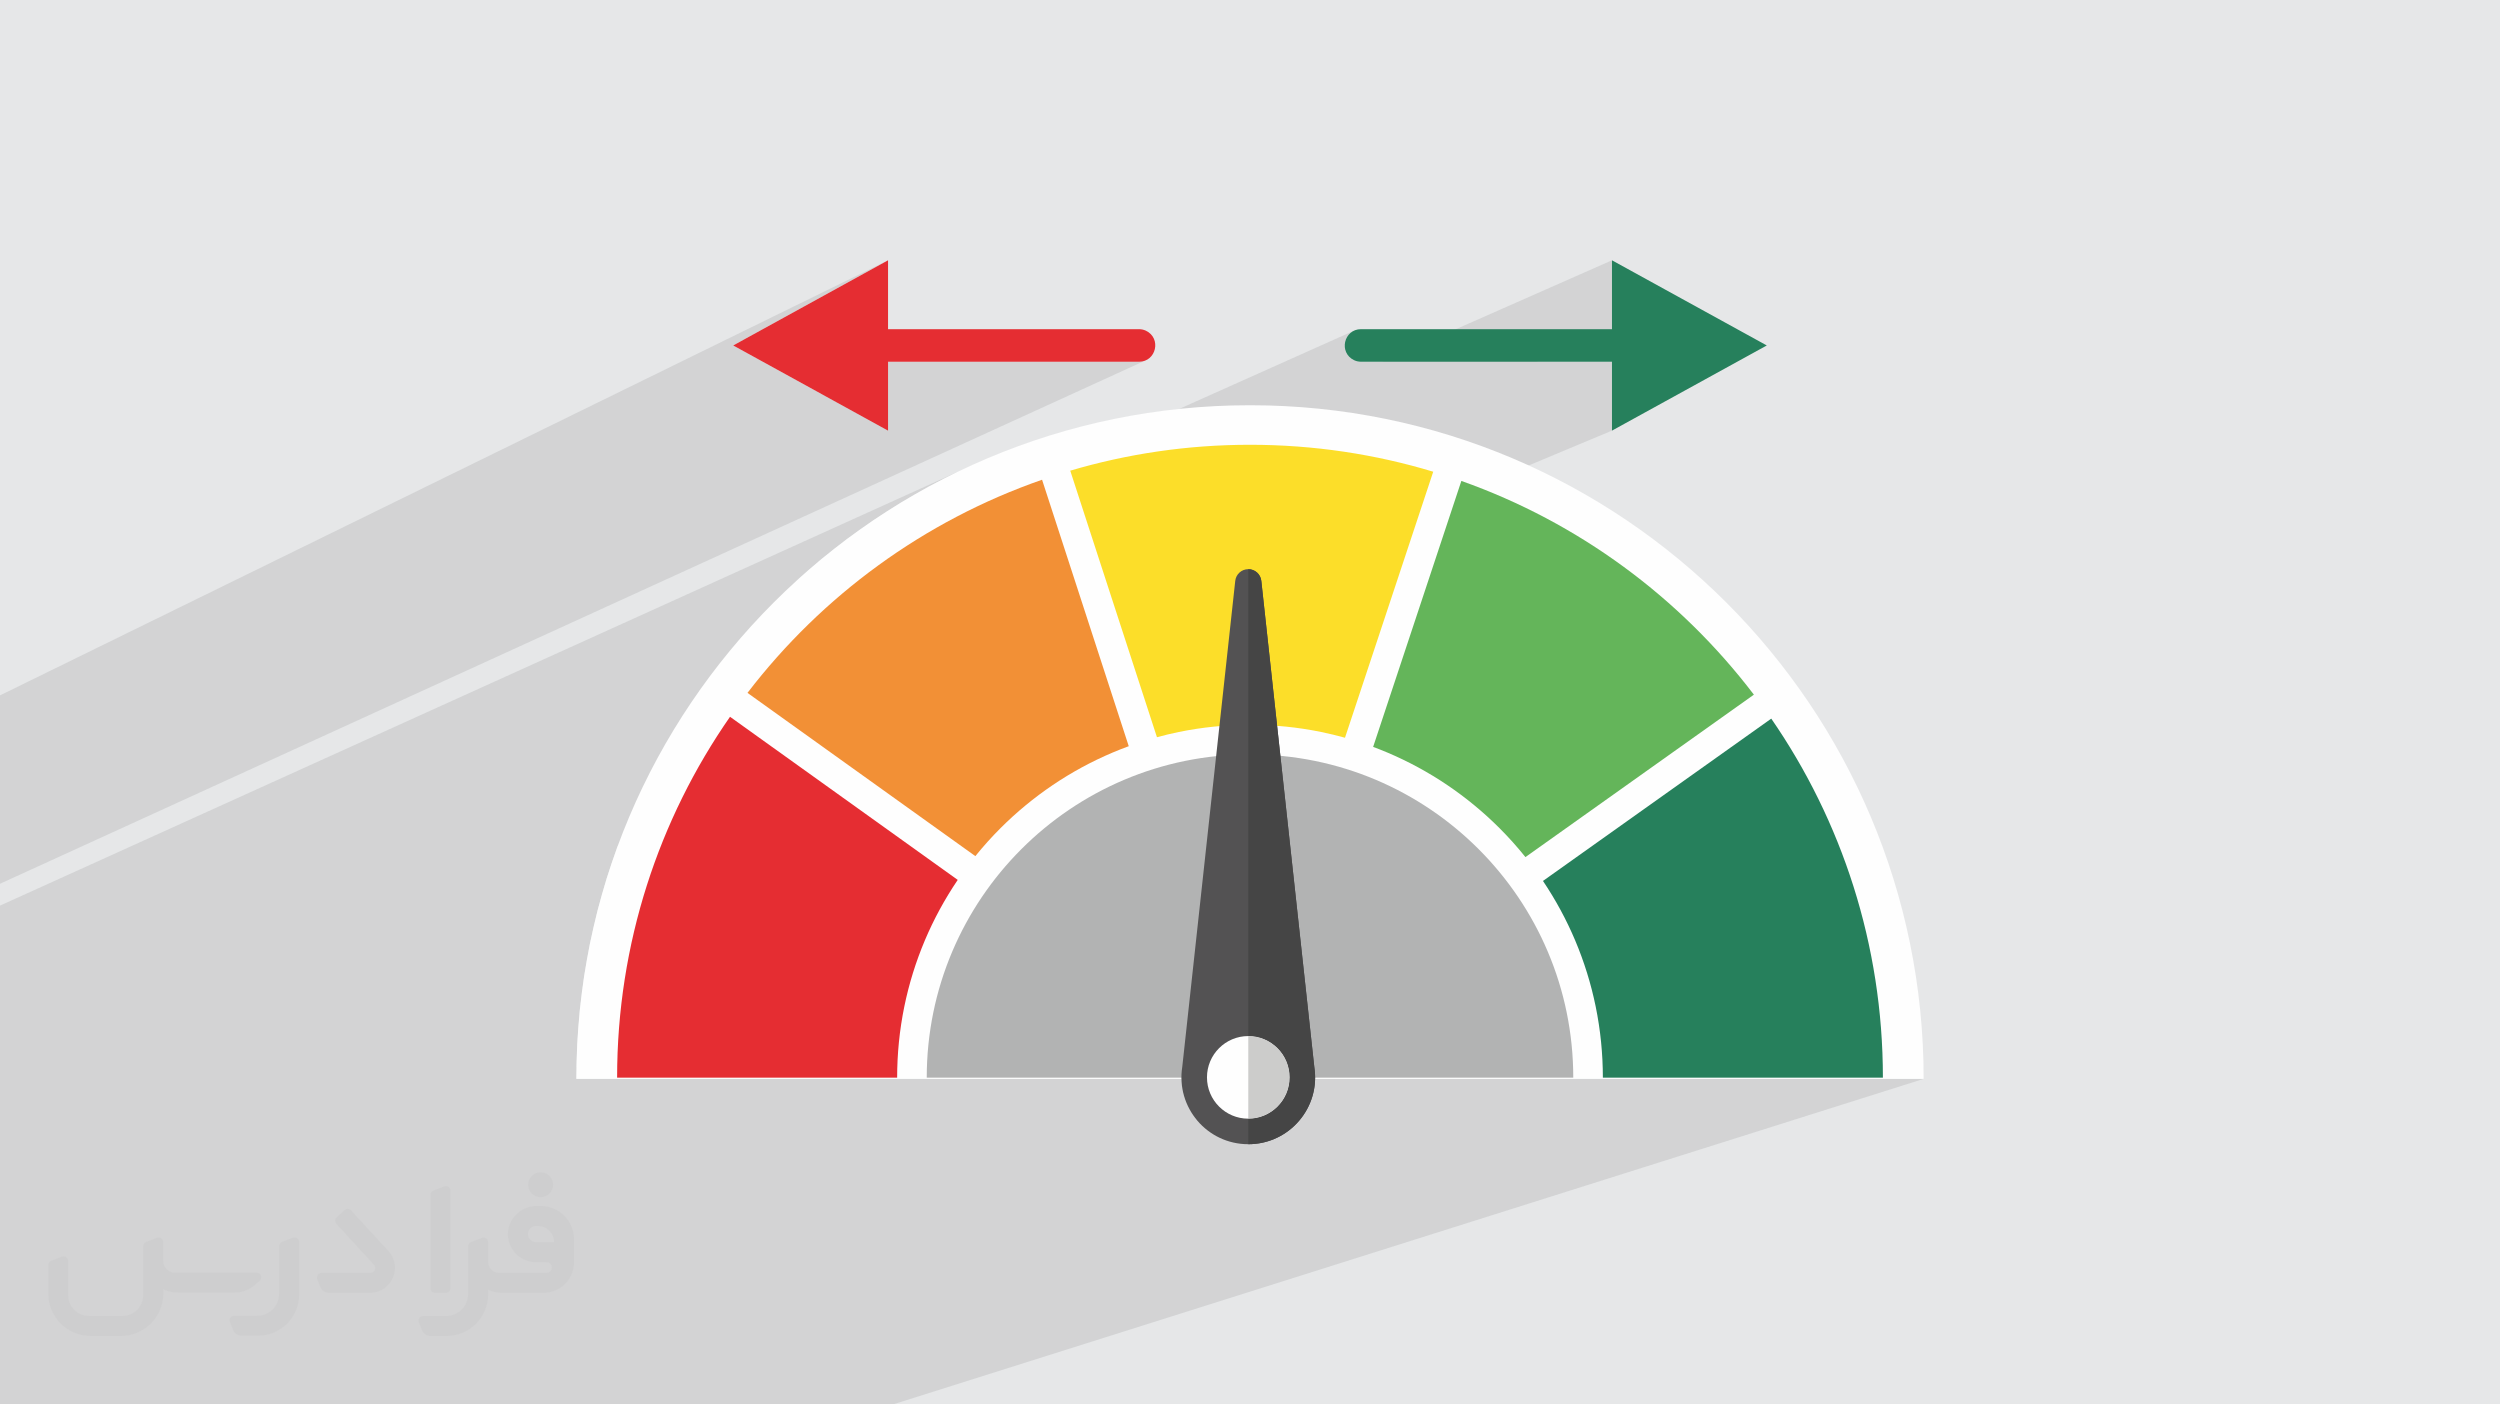 <?xml version="1.0" encoding="UTF-8"?>
<!DOCTYPE svg PUBLIC "-//W3C//DTD SVG 1.0//EN" "http://www.w3.org/TR/2001/REC-SVG-20010904/DTD/svg10.dtd">
<!-- Creator: CorelDRAW -->
<svg xmlns="http://www.w3.org/2000/svg" xml:space="preserve" width="94.192mm" height="52.917mm" version="1.0" style="shape-rendering:geometricPrecision; text-rendering:geometricPrecision; image-rendering:optimizeQuality; fill-rule:evenodd; clip-rule:evenodd"
viewBox="0 0 9404.92 5283.66"
 xmlns:xlink="http://www.w3.org/1999/xlink"
 xmlns:xodm="http://www.corel.com/coreldraw/odm/2003">
 <defs>
  <style type="text/css">
   <![CDATA[
    .fil11 {fill:#FEFEFE;fill-rule:nonzero}
    .fil3 {fill:#FEFEFE;fill-rule:nonzero}
    .fil9 {fill:#B2B3B3;fill-rule:nonzero}
    .fil6 {fill:#F29036;fill-rule:nonzero}
    .fil8 {fill:#E52D32;fill-rule:nonzero}
    .fil7 {fill:#FCDE29;fill-rule:nonzero}
    .fil12 {fill:#CCB226;fill-rule:nonzero}
    .fil14 {fill:#CCCCCB;fill-rule:nonzero}
    .fil10 {fill:#535253;fill-rule:nonzero}
    .fil4 {fill:#64B55A;fill-rule:nonzero}
    .fil13 {fill:#454545;fill-rule:nonzero}
    .fil5 {fill:#26805C;fill-rule:nonzero}
    .fil2 {fill:#373435;fill-rule:nonzero;fill-opacity:0.031}
    .fil1 {fill:#2B2A29;fill-opacity:0.102}
    .fil0 {fill:#E6E7E8}
   ]]>
  </style>
 </defs>
 <g id="Layer_x0020_1">
  <polygon class="fil0" points="-0,0 9404.92,0 9404.92,5283.66 -0,5283.66 "/>
  <path class="fil1" d="M6064.13 1620.01l-3740.74 1563.88 -1.38 3.48 -39.85 117.75 -34.15 120.27 -28.3 122.6 -22.29 124.8 -16.12 126.83 -9.79 128.7 -3.3 130.41 680.37 0 1595.93 0 1.75 24.79 4.14 24.15 6.41 23.38 8.58 22.48 10.63 21.44 12.56 20.26 12.63 16.65 446.18 -153.16 1608.88 0 680.36 0 -3878.26 1224.93 -588.27 0 -941.47 0 -0.08 0 -0.01 0 -0.05 0 -0.14 0 -1.22 0 -0.27 0 -0.73 0 -0.87 0 -1.07 0 -0.88 0 -1.58 0 -0.96 0 -1.67 0 -1.53 0 -1.77 0 -1.66 0 -2.11 0 -2.16 0 -2.22 0 -2.46 0 -2.24 0 -4.05 0 -1.23 0 -5.98 0 -0.01 0 -412.73 0 -434.82 0 -944.21 0 0 -162.5 0 -230.42 0 -1180.37 0 -82.82 0 -13.88 0 -89.92 0 -116.8 3603.76 -1632.54 -109.27 55.97 -106.12 61.03 -102.82 65.91 -99.36 70.66 -95.74 75.24 -89.33 77.38 2096.78 -938.42 -9.38 4.47 -8.2 5.89 -6.96 7.09 -5.66 8.08 -4.32 8.85 -2.92 9.41 -1.46 9.74 0.04 9.86 1.61 9.77 3.24 9.46 4.9 8.94 6.63 8.19 8.41 7.23 10.25 6.06 3.16 1.33 3.15 1.16 3.16 0.98 3.19 0.81 3.22 0.63 3.28 0.46 3.34 0.27 3.42 0.09 79.4 0 864.75 -381.69 0 259.12 -283.77 122.57 283.77 0 0 259.12zm-6064.13 1326.17l0 -299.15 0 -31.03 3340.79 -1636.8 -582.46 320.4 329.56 181.3 252.9 -120.01 944.15 0 11.58 -1 10.5 -2.85 -4307.03 1967.66 0 -5.2 0 -149.17 0 -224.15z"/>
  <g id="_1913112873936">
   <path class="fil2" d="M1125.4 4672.59l0 197.03c0,20.41 -3.74,40.82 -11.66,59.56 -7.92,18.74 -19.16,36.25 -33.74,50.4 -14.58,14.58 -31.65,25.82 -50.4,33.74 -18.74,7.92 -39.15,11.66 -59.56,11.66l-60.82 0c-7.08,0 -14.16,-2.08 -19.99,-6.25 -5.83,-4.16 -10.41,-9.58 -12.92,-16.25l-11.24 -29.16c-0.83,-2.5 -1.25,-5.41 -1.25,-8.33 0,-2.92 1.25,-5.42 2.92,-7.92 1.67,-2.5 3.74,-4.16 6.25,-5.41 2.5,-1.25 5.41,-2.09 7.91,-1.67l86.23 0c22.08,0 42.91,-8.75 58.73,-24.57 15.41,-15.42 24.15,-36.65 24.15,-58.73l0 -179.12c0,-3.33 1.26,-6.66 3.33,-9.58 2.09,-2.92 5,-5 7.92,-6.25l40.82 -15.83c2.5,-0.84 5.41,-1.25 8.33,-0.84 2.92,0.42 5.42,1.26 7.5,2.92 2.09,1.67 4.17,3.75 5.42,6.25 1.25,2.92 2.08,5.83 2.08,8.33z"/>
   <path class="fil2" d="M2033.88 4536.8l-15 0c-59.57,0 -109.13,48.73 -108.31,107.88 0.42,27.5 12.08,54.16 31.66,73.32 19.57,19.57 46.23,30.4 74.14,30.4l39.57 0c5.42,0 10.41,2.08 14.17,5.83 3.74,3.74 5.83,8.75 5.83,14.16 0,5.42 -2.09,10.41 -5.83,14.17 -3.75,3.74 -8.75,5.83 -14.17,5.83l-179.11 0c-10.83,0 -20.83,-4.58 -28.33,-12.08 -7.5,-7.5 -11.66,-17.91 -12.08,-28.33l0 -74.98c0,-2.92 -0.83,-5.41 -2.08,-7.92 -1.25,-2.5 -3.33,-4.57 -5.42,-6.24 -2.08,-1.67 -4.99,-2.51 -7.5,-2.92 -2.92,-0.42 -5.41,0 -8.33,0.83l-41.24 15.83c-2.92,1.25 -5.83,3.33 -7.92,6.25 -2.08,2.92 -2.92,6.25 -2.92,9.58l0 179.12c0,22.08 -8.75,43.32 -24.15,58.73 -15.42,15.42 -36.65,24.57 -58.73,24.57l-86.64 0.01c-2.92,0 -5.42,0.83 -7.92,2.08 -2.5,1.25 -4.58,3.33 -6.25,5.42 -1.66,2.5 -2.5,4.99 -2.92,7.5 -0.41,2.92 0,5.41 1.26,8.33l11.24 29.16c2.5,6.67 7.08,12.5 12.91,16.66 5.83,4.16 12.91,6.25 20,5.83l60.81 0c41.24,0 80.81,-16.25 109.97,-45.82 29.16,-29.16 45.81,-68.74 45.81,-109.97l0 -18.32c15.84,7.91 33.33,12.08 50.82,12.08l157.03 0c30.41,0 59.99,-12.08 81.65,-33.74 21.66,-21.67 33.74,-50.82 33.74,-81.65l0 -85.81c0,-33.32 -13.33,-65.39 -36.65,-89.14 -23.74,-23.74 -55.82,-36.65 -89.14,-36.65zm50.39 136.2l-66.64 0c-7.92,0 -15.42,-2.5 -21.25,-7.91 -5.83,-5.42 -9.59,-12.5 -10.41,-20.42 0,-4.16 0.42,-8.75 2.08,-12.91 1.67,-4.16 3.75,-7.91 6.67,-10.82 5.83,-5.42 13.75,-8.76 21.66,-8.76l7.09 0c16.25,0 31.65,6.25 42.9,17.91 11.66,11.25 17.91,26.66 17.91,42.91z"/>
   <path class="fil2" d="M1694.39 4478.9l0 367.39c0,2.08 -0.42,4.57 -1.25,6.66 -0.84,2.09 -2.09,4.16 -3.75,5.83 -1.67,1.67 -3.33,2.92 -5.41,3.74 -2.09,0.84 -4.16,1.26 -6.67,1.26l-40.82 0c-2.08,0 -4.58,-0.42 -6.66,-1.26 -2.09,-0.83 -4.16,-2.08 -5.42,-3.74 -1.66,-1.67 -2.92,-3.74 -3.74,-5.83 -0.83,-2.09 -1.25,-4.58 -1.25,-6.66l0 -351.57c0,-3.32 0.83,-6.66 2.92,-9.58 2.08,-2.92 4.58,-5 7.91,-6.25l40.83 -15.83c2.5,-0.84 5.41,-1.25 8.33,-1.25 2.92,0.41 5.41,1.25 7.5,2.92 2.5,1.66 4.16,3.74 5.41,6.24 1.25,2.09 2.09,5 2.09,7.92z"/>
   <path class="fil2" d="M1391.56 4863.79l-153.7 0c-7.08,0 -14.17,-2.09 -20,-6.25 -5.83,-4.16 -10.41,-9.99 -13.33,-16.66l-11.24 -28.74c-0.83,-2.51 -1.25,-5.42 -0.83,-8.34 0.41,-2.92 1.25,-5.41 2.92,-7.91 1.66,-2.51 3.74,-4.16 6.24,-5.42 2.51,-1.25 5.42,-2.08 7.92,-2.08l184.11 0c3.33,0 6.66,-1.25 9.58,-2.92 2.93,-2.09 5,-4.58 6.67,-7.92 1.25,-3.33 1.67,-6.66 1.25,-9.99 -0.42,-3.33 -2.08,-6.67 -4.16,-9.17l-141.63 -154.12c-2.92,-3.33 -4.58,-7.92 -4.58,-12.5 0,-4.58 2.09,-8.75 5.83,-12.08l29.58 -27.49c3.33,-2.92 7.92,-4.58 12.5,-4.58 4.58,0.42 8.75,2.09 12.08,5.83l140.37 152.87c55.41,59.57 12.5,157.46 -69.56,157.46z"/>
   <path class="fil2" d="M977.53 4817.97l-20 17.07c-20.83,17.91 -47.49,27.91 -74.98,27.91l-211.19 0c-19.57,0 -39.15,-4.16 -57.06,-12.49l0 16.25c0,20.82 -4.16,41.65 -12.08,60.81 -7.91,19.16 -19.57,36.65 -34.57,51.65 -14.58,14.58 -32.07,26.24 -51.65,34.58 -19.16,7.91 -39.99,12.07 -60.82,12.07l-114.55 0.01c-20.83,0 -41.66,-4.17 -60.82,-12.08 -19.16,-7.92 -36.65,-19.58 -51.65,-34.58 -14.58,-14.58 -26.24,-32.07 -34.57,-51.65 -7.92,-19.16 -12.08,-39.98 -12.08,-60.81l0 -107.89c0,-3.33 1.25,-6.66 2.92,-9.58 2.09,-2.92 4.58,-5 7.92,-6.25l40.82 -15.83c2.5,-0.84 5.41,-1.26 8.33,-0.84 2.92,0.42 5.42,1.25 7.5,2.92 2.09,1.67 4.16,3.75 5.42,6.25 1.25,2.5 2.08,5 2.08,7.92l0 128.71c0,20.83 8.34,40.82 22.92,55.41 14.58,14.58 34.57,22.91 55.4,22.91l125.79 0c20.83,0 40.41,-8.34 54.99,-22.92 14.58,-14.58 22.92,-34.57 22.92,-55.4l0 -184.11c0,-3.33 1.25,-6.67 2.92,-9.59 2.08,-2.92 4.57,-4.99 7.91,-6.24l40.82 -15.84c2.51,-0.83 5.42,-1.25 8.34,-0.83 2.92,0.42 5.41,1.25 7.91,2.92 2.51,1.67 4.17,3.74 5.42,6.25 1.25,2.5 2.08,5.41 2.08,7.91l0 70.4c0,11.66 4.58,23.32 12.92,31.65 8.33,8.34 19.57,13.33 31.65,13.33l307.4 0c3.33,0 7.09,0.84 9.59,2.92 2.92,2.09 5,5 6.25,7.92 1.25,3.33 1.25,6.66 0.41,10.41 0,3.74 -2.08,6.66 -4.57,8.75z"/>
   <path class="fil2" d="M2033.88 4503.89c25.82,0 47.07,-21.25 47.07,-47.07 0,-25.83 -21.25,-47.07 -47.07,-47.07 -25.83,0 -47.08,21.24 -47.08,47.07 0,25.82 21.25,47.07 47.08,47.07z"/>
  </g>
  <path class="fil3" d="M4702.47 1524.49c-1399.63,0 -2534.22,1134.62 -2534.22,2534.24l680.37 0 3707.71 0 680.36 0c0,-1399.62 -1134.59,-2534.24 -2534.21,-2534.24z"/>
  <path class="fil4" d="M5444.74 2953.45c70.26,47.47 136.33,101.99 196.37,162.02 34.43,34.43 67.03,70.83 97.51,108.88l859.43 -611.05c-278.12,-365.35 -659.42,-647.83 -1100.48,-804.05l-331.9 1000.57c18.01,6.69 35.87,13.76 53.54,21.24 78.68,33.28 154.56,74.46 225.53,122.4z"/>
  <path class="fil5" d="M6663.4 2703.43l-858.79 610.63c47.32,70.34 88.01,145.46 120.95,223.34 33.91,80.16 59.95,164.04 77.39,249.32 17.88,87.44 26.97,177.41 26.97,267.42l1053.48 0c0,-501.59 -155.12,-966.92 -419.99,-1350.71z"/>
  <path class="fil6" d="M3960.2 2953.45c70.96,-47.95 146.84,-89.13 225.52,-122.4 19.98,-8.45 40.19,-16.43 60.59,-23.87l-326.1 -1002.44c-443.8,154.31 -827.84,436.23 -1108.21,801.86l857.24 614.1c29.65,-36.71 61.25,-71.88 94.58,-105.21 60.04,-60.04 126.11,-114.56 196.38,-162.02z"/>
  <path class="fil7" d="M4702.47 2726.67c89.98,0 179.96,9.08 267.41,26.96 30.18,6.19 60.18,13.46 89.9,21.75l332 -1000.83c-218.21,-65.9 -449.61,-101.34 -689.31,-101.34 -234.92,0 -461.88,34.06 -676.26,97.44l326.21 1002.72c27.35,-7.47 54.91,-14.06 82.64,-19.74 87.44,-17.88 177.41,-26.96 267.41,-26.96z"/>
  <path class="fil8" d="M3479.37 3537.39c33.29,-78.69 74.47,-154.57 122.41,-225.54 0.38,-0.56 0.77,-1.12 1.16,-1.69l-856.63 -613.67c-267.77,385.12 -424.77,853.02 -424.77,1357.63l1053.48 0c0,-90 9.08,-179.98 26.97,-267.42 17.44,-85.28 43.48,-169.16 77.38,-249.32z"/>
  <path class="fil9" d="M4702.47 2838.01c-671.64,0 -1216.11,544.48 -1216.11,1216.12l326.5 0 1779.23 0 326.49 0c0,-671.64 -544.47,-1216.12 -1216.1,-1216.12z"/>
  <path class="fil10" d="M4695.98 4304.46l-0.01 0c-154.77,0 -272.81,-138.48 -248.26,-291.3l199.25 -1828c2.74,-25.03 23.85,-43.98 49.03,-43.98 25.18,0 46.31,18.95 49.04,43.98l199.28 1828c24.5,152.82 -93.53,291.3 -248.31,291.3z"/>
  <path class="fil11" d="M4540.61 4053.04c0,-85.82 69.56,-155.39 155.37,-155.39 85.83,0 155.39,69.57 155.39,155.39 0,85.81 -69.56,155.37 -155.39,155.37 -85.81,0 -155.37,-69.56 -155.37,-155.37z"/>
  <path class="fil12" d="M4695.97 2141.18l0 0 0.01 0c0,0 0,0 -0.01,0z"/>
  <path class="fil13" d="M4695.98 4304.46l-0.01 0 0 -96.04c0.01,0 0.01,0 0.01,0 85.83,0 155.39,-69.56 155.39,-155.37 0,-85.82 -69.56,-155.39 -155.39,-155.39 0,0 0,0 -0.01,0l0 -1756.47c0.01,0 0.01,0 0.01,0l0 0c25.18,0 46.31,18.95 49.04,43.98l199.28 1828c2.17,13.57 3.23,27.05 3.23,40.31 0,0.23 0,0.44 0,0.66 -0.34,135.73 -110.75,250.33 -251.54,250.33z"/>
  <path class="fil14" d="M4695.98 4208.42c0,0 0,0 -0.01,0l0 -310.77c0.01,0 0.01,0 0.01,0 85.83,0 155.39,69.57 155.39,155.39 0,85.81 -69.56,155.37 -155.39,155.37z"/>
  <path class="fil5" d="M6064.14 979.2l582.47 320.4 -582.47 320.4 0 -259.12 -944.15 0c-9.27,0 -17.46,-1.95 -25.9,-5.72 -59.66,-28.81 -38.62,-116.85 25.9,-116.85l944.15 0 0 -259.12z"/>
  <path class="fil8" d="M3340.8 1620.01l-582.46 -320.4 582.46 -320.4 0 259.12 944.15 0c9.27,0 17.46,1.95 25.9,5.72 59.66,28.81 38.62,116.85 -25.9,116.85l-944.15 0 0 259.12z"/>
 </g>
</svg>
